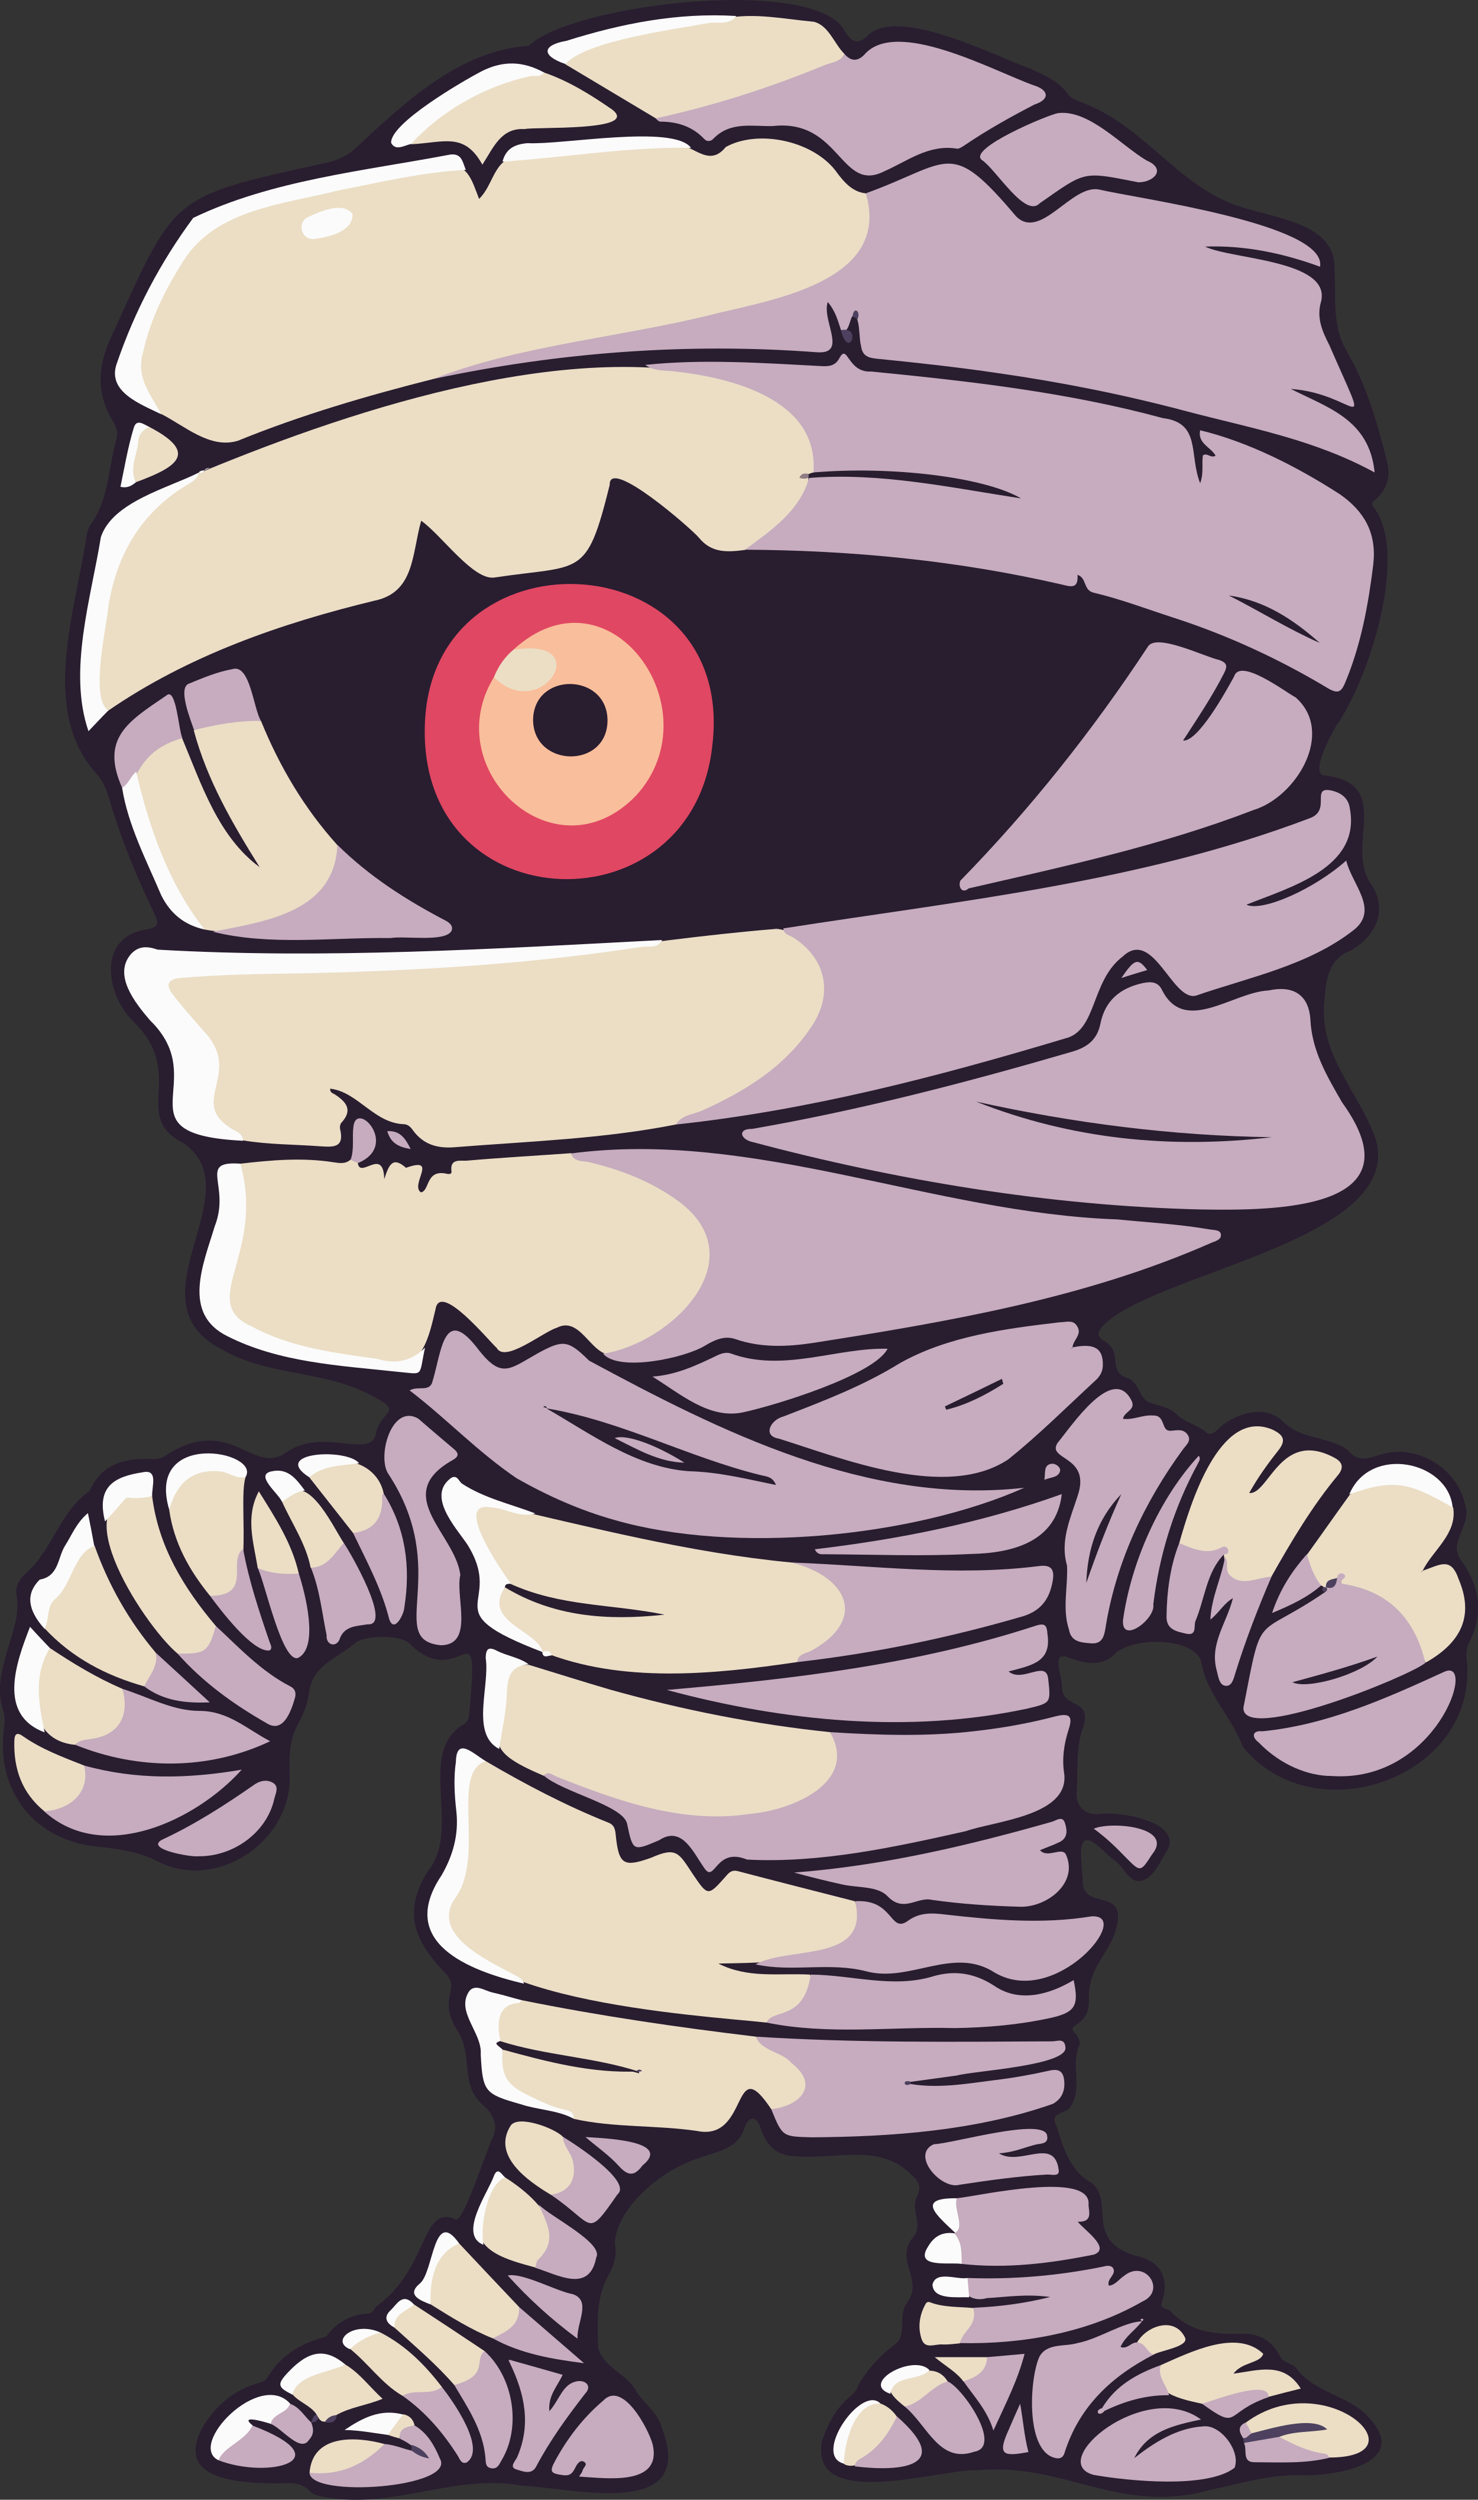 <?xml version="1.0" encoding="utf-8"?>
<!-- Generator: Adobe Illustrator 27.9.0, SVG Export Plug-In . SVG Version: 6.00 Build 0)  -->
<svg version="1.1" baseProfile="tiny" id="Layer_1" xmlns="http://www.w3.org/2000/svg" xmlns:xlink="http://www.w3.org/1999/xlink"
	 x="0px" y="0px" viewBox="0 0 536.2 906.3" overflow="visible" xml:space="preserve">
<rect x="0" y="0" width="536.2" height="906.3" fill="#333333" stroke="none"/>
<g>
	<path fill="#291D30" d="M497.2,877.2c14.4,16.3-13.9,20.8-25.6,20.2c-11.2-0.3-21.7,3.1-32.5,5.3c-32.8,9.3-52.9-10-84.2-7.1
		c-13.6-0.7-60.7,15.1-56.8-10.1c1.8-5.7,4.3-10.7,8.5-15c1.7-1.7,4.1-3,4.7-5.6c3.3-5.7,7.6-10.5,12.7-14.4
		c5.8-3.6,1.3-10.9,5.2-15.8c5.9-8.3-4.6-15.1,1.8-23.2c4.5-4.7-1-10.1,1.7-15.2c1.7-3.1,0.6-5.5-1.7-7.5
		c-11.5-12.2-28.1-5.6-42.8-7.1c-6.2-0.1-9.7-3.6-11.9-9c-1.6-6.3-5-5.9-6.6-0.1c-2.8,7-10.8,7.6-16.9,10.1
		c-12.4,3.9-29,17.4-29.8,30.6c1,4.4-0.3,8.1-2.4,11.9c-4.5,8.1-3.8,17-3.6,25.8c1.4,6.7,9.7,9.5,13.3,15c2.6,5.1,8.3,8.3,9.8,14.2
		c13,33.9-32.6,21.7-50.7,21c-24.1-4.5-46.8,8.6-70.9,4.2c-2.1-0.3-4.7-0.7-6-2.1c-3.3-3.6-7.2-3.1-11.3-2.9c-13-0.2-38-0.6-27.9-20
		c4.9-8.4,11.9-14.2,21.4-16.7c1.8-0.5,2.3-1.7,3.1-2.9c4.8-7.5,12.3-11.5,20.6-13.7c3.9-5.4,9.2-8,15.7-8.4
		c1.1-0.2,1.7-1.5,2.3-2.4c19.4-13.9,16-36.4,28.5-31.9c2.7,4,12.2-27.1,14.1-29.8c1.7-4.3-0.1-8-3.1-10.8
		c-9.7-7.6-3.7-18.8-10.3-28.1c-6.4-10.8,0.7-14.2-3.1-19.3c-11.6-11.9-16.8-22.1-7.6-37.5c13-15.5-3.8-42.6,12.7-53.4
		c1.8-0.7,2.5-2.2,2.6-3.9c4-42.3-2.8-7.1-21.6-25.7c-3-3.3-17-3.2-20.1,0.1c-6.2,5.2-15.1,7.9-16.3,17.2c-2.3,14.5-8,10.5-7.1,30.8
		c0.5,23.8-26.7,41.9-48,30.8c-7.1-3.6-14.4-4.5-21.9-5.3c-22.8-2.3-36.9-20.4-33.7-43.1c0.3-2.4,0.3-4.5-0.5-6.8
		c-2.3-7.2-0.3-14.2,1.6-21c1.9-6.7,4.7-13.1,3.4-20.4c-0.5-2.8,1-5.7,3.2-7.6c10-8.7,12.4-22.5,23.4-30.1
		c4.3-10.1,13.1-11.9,22.6-11.5c2.2,0.1,3.7-0.4,5.4-1.6c22.9-14.5,31,7.3,42.8-0.5c14-10.3,32.1,3.4,33.2-8.2c2-6.9,9.4-7-0.3-11.9
		c-17.3-10.2-38.4-7.5-55.7-17.5c-34.5-17.5,11.4-56.9-13.9-74.8c-19.5-9.6,1.1-25-18-43.8c-10.3-9.8-13.7-30.9,4.3-33.7
		c5.1-0.9,4.5-2.5,2.9-6c-6.6-13.7-12.4-27.8-16.6-42.5c-0.9-3-2.3-5.8-4.5-8.2c-20.4-22.9-7.4-58.8-3.4-85.9c0.3-1.4,0.6-3,1.5-4.2
		c6.7-9.3,6.4-20.7,9.4-31.2c0.7-2.4-0.3-4.6-1.5-6.6c-5.5-9.1-5.4-18.3-1.4-28.1C64,70.5,60.3,71.7,118.5,59c4.5-1,8-2.8,11.2-5.9
		c17.6-16.4,37.2-34.8,62.2-36.5c15.4-15.2,105.2-25.8,114.8-4.9c2.3,3.5,4.5,4.7,7.9,1.4C325.3,1.8,361.3,20.5,374,25
		c4.9,2.3,10,4.3,13.4,9.1c1.6,2.3,5.1,2.8,7.6,4.1c20.8,8.7,33.6,30.1,54.9,36.7c12.4,4.3,35.1,5.9,34.2,22.9
		c0.8,9.9-1.2,19.9,4.5,29.6c7.3,12.4,11.2,26.5,14.7,40.4c1.2,5-0.1,9.6-4.1,13.1c-1.1,0.9-2.1,1.6-0.8,3.1
		c12.9,17-2,62.8-13.6,79.1c-1.4,2.3-10.4,18.4-3.8,18.1c24.8,3.3,6.6,25.7,16.5,39.5c6,9.2,1.8,18.2-7,23.7
		c-8.6,3.2-9.4,10.4-10,18.2c-2.3,19.6,12.3,33,18.5,50.1c11.3,37-80.7,48.7-98.9,68c-1.7,2-2.7,3.6,0.5,5.5
		c7.2,4.1,0.7,11.2,8.7,13.5c4,1.7,4.1,7.3,7.5,8.7c3.3,1.4,7,1.4,10.1,4.4c2.9,2.9,7.5,3.7,10.8,6.6c1.9,1.7,4.1-1.3,5.8-2.7
		c7-5.2,16-6.8,21.7-1.6c6.6,7,16.7,5.5,23.7,10.6c3.7,4.6,7.3,3.1,11.9,1.7c13-4.2,28,4.9,30.7,18.1c2.7,7.4-6.4,13.5-1.5,20.1
		c6.8,9.3,8.4,19.4,3,29.9c-1.1,2.1-1.1,4.1-0.9,6.2c4.5,42.5-55.2,63.8-81.2,31.6c-3.9-10.5-12.6-18.5-14.9-29.8
		c-1.3-10.4-26.4-10.3-32.1-3.3c-4.9,4.2-10.7,2.8-16.1,0.8c-6.9-2.9-2.3,6.9-2.6,10.2c0,9.1,11.5,3.8,7.6,15.4
		c-2.7,7.7-1.6,15.5-2.2,23.2c-0.4,5.2,3.1,8.3,8.2,7.9c7.1-1.1,29.8,2.6,24.8,12.9c-2.7,4-4.6,9.6-8.9,11.1
		c-5.1,1.8-6.8-5.1-10.6-7.4c-3.1-1.8-11.1-12.7-11.9-3.5c-0.1,4.3,0.5,8.6,0.7,12.9c1.8,8.7,17.3,0.4,11.4,17.6
		c-3.6,8.9-9.5,12.7-9.3,23.6c0.5,10.2-8.7,8.6-5,12.2c1.2,1.3,2.1,3.3,1.5,4.6c-3.2,7.5,1.5,15.4-3.3,22.3c-1.4,2.6-8,1.5-4.8,7.1
		c2.3,7.6,4.8,16.1,12.6,20.3c8.5,6.8-2.8,20.6,15.8,26.4c9,1.7,12.7,7.9,9.7,16.9c-1.1,2.5,2.1,2.1,3.2,3.3
		c7.1,7.5,15.9,8.5,25.7,8.1c5.8-0.2,11.2,2.2,14.1,8.5c0.8,1.8,4.1,2.2,5.6,3.8C477,868,490,868.3,497.2,877.2z"/>
	<path fill="#EBDEC5" d="M157.2,137.4c-24.1,6.1-47.8,13-70.9,22.4c-10.1,3.1-19.3-5.4-27.8-9.7c-9.5-8.3-10-18.3-6.2-29.5
		C58.9,103,67.9,82.8,87.4,77c24-8,49-12.3,73.9-16.2c8.2-2.6,10,4.9,12.5,11.3c5.3-5,5.4-14.7,13.7-15.2c18.3-2.3,36.6-4,55-4.8
		c8.2-1.4,14,9.6,20.8,1.2c11.9-6.6,32.4-2.2,40.5,9.5c2.5,3.3,5.5,6.8,10.3,7.3c13.4,26-24.4,38.2-43.6,42.4
		C233,121.9,194.4,126.8,157.2,137.4z"/>
	<path fill="#EBDEC5" d="M270.2,199.4c-6.3,0.8-12,1.2-16.6-4.4c-2.3-2.9-32.8-29.6-32.4-19.2c-8.5,34.2-10.1,28.8-41.9,33.6
		c-7.7,1-19.1-15.4-26.5-20.6c-3.4,12-2.3,26-17,29c-33.9,8.2-67.6,19.9-96.6,39.9c-3.7,1.7-4.1-5.5-4.2-7.8
		c0.3-31.7,6.9-62.7,37.2-78.5l-0.1,0.2c0.7-0.4,1.7-0.2,2.2-1l-0.1,0.1c55.3-22.8,137.8-50.2,196.4-31.4c9.6,4,18.7,8.7,23.7,18.6
		c2,4.2,4.4,11.7-0.1,14.7c-0.3,0.3-1.6-0.4-0.9,1C292.1,186.2,280.8,194.2,270.2,199.4z"/>
	<path fill="#C6ACBE" d="M295.1,171.3c2.1-27-31.1-34.8-52.1-36.8c-3-0.2-6.2-0.2-8.9-2.2c20.8-2.2,42.3-0.7,63.3,0.4
		c3,0.2,5.6,0.2,7.2-3c3-5.3,2.8,5.5,11.5,5c35.6,3.5,71.2,7.5,105.8,16.9c13.9,1.7,9.4,13.2,13.5,23.6c1.4-3.8,0.5-7.1,1-10.1
		c1.6-1.1,2.8,1.2,4.6,0.1c-1.7-3.1-6.6-4.4-5.6-9.2c17.5,4.2,35.2,13.2,50.7,23.2c9,6.3,13.4,14.2,12.1,25.5
		c-1.8,14.6-4.4,28.9-10.1,42.6c-1.4,3.4-2.5,4.5-6.4,2.2c-17.7-10.6-36.3-19.2-56.1-25.6c-9.6-3.1-19-6.7-28.8-9
		c-3.9-0.9-2.4-5.3-5.9-6.5c0.4,5.3-2.5,4.3-5.8,3.5c-37.8-8.7-76.1-12.4-114.8-12.6c9.4-7,19.8-13.9,23.2-26
		c23.1-5.9,48.5,2.5,71.2,5.2C342.8,171.8,317.7,171.3,295.1,171.3z"/>
	<path fill="#EBDEC5" d="M245.2,407.7c-26.3,5.2-53.2,6.1-79.8,8.2c-6.5,0.6-11.7-0.8-15.6-6.1c-0.8-1.2-1.8-2.1-3.1-2.2
		c-11-0.3-16.8-11.7-26.9-12.9c-0.2,1.4,1,1.7,1.7,2.1c4.1,2.7,6.6,5.6,2.4,10.2c-0.5,0.5-0.7,1.6-0.5,2.4c1.6,6.8-2.5,6.5-7.2,6.2
		c-9.3-0.7-18.6-0.6-27.8-2.1c-24-12-1.8-21.6-14.5-37.6C70.2,370,51,356,66,353.3c46.1-2.7,92.3-1.8,138.3-7.6
		c25.7-3.1,51.1-6.8,77-8.9c0.4,0.2,0.7,0.2,1,0c15.2,2.4,23.4,22.3,14,35C284.4,390.3,265.1,400.2,245.2,407.7z"/>
	<path fill="#C6ACBE" d="M157.2,137.4c32-12.5,69.4-15.2,103.3-23.9c21.9-5.2,62.8-12.3,53.6-43.4c30.9-11.2,30.3-20.3,54.5,8.3
		c8.9,9,20.1-11.6,30.1-9.7c13.2,3.2,82.9,12.5,80.2,28c-13.7-5-27.4-7.8-41.7-7.3c9.1,4.6,45.6,4.8,42.1,19.8c-1.8,6,0.4,10.9,3,16
		c15.9,36.5,10.4,17.6-14,15.8c13,6.7,28.5,10.9,30.4,30.3c-22-12-44.7-16-68.3-22.2c-22.5-6-45.2-10.5-68.2-13.8
		c-14.8-2.2-29.7-3.8-44.6-5.3c-3.6-0.4-4.9-1.7-5.3-5c-0.7-1.9-0.2-11.9-3.1-10.3c-1.1,1.6-1.3,6.6-4.1,5c-1.1-3.4-2-6.9-4.8-10.2
		c-2.3,6.8,7.6,19.2-4.2,18.2C249.5,124.2,202.8,127.7,157.2,137.4z"/>
	<path fill="#C6ACBE" d="M245.2,407.7c2.1-3.5,6.2-3.6,9.4-5c15.8-7.1,30.2-15.9,40-30.8c7.8-11.8,5-24.6-7-32.1
		c-1.3-0.8-3.3-1-3.4-3.2c64-10,130-16.8,190.8-39.9c8.2-2.8,0.3-11.7,8-10.1c3.5,0.8,6.2,2.7,6.7,6.5c4.1,21.6-21.9,28.6-37.5,34.9
		c5.6,2.7,24.4-5.5,36.2-16c2,8.6,12.1,17.8,2.7,25.2c-16.5,12.9-37.9,17.1-57.3,23.8c-8.6,2-15.4-24.7-26.5-14.2
		c-11.7,8.9-9.2,26.9-20.9,29.7C340.1,390.4,293.2,402.6,245.2,407.7z"/>
	<path fill="#EBDEC5" d="M87.2,421.9c11.3-1.3,22.5-2.3,33.9-0.5c2,0.3,4.3,0.7,6.1-1c1.3-0.4,2.1,0.2,2.6,1.2
		c0.8,6.1,9.3-6,9.6,5.9c1.8-5.6,3.2-8.2,7.9-4.1c12-4.3,1.3,6.1,5.4,8.9c3.3-0.5,1.6-8.6,9.6-6.7c0.6,0.1,1.6,0.1,1.5-0.8
		c-0.7-5,3.3-3.8,5.6-4c12.6-1.1,25.2-1.8,37.7-2.7c14.8,4,30.3,8,42.2,18.3c23.9,20.7-2.5,48.7-25.6,54.5
		c-8.9,2.8-12.4-14.3-21.7-9.5c-5,1.5-18.8,12.9-21.8,7.3c-3-2.7-20.6-24.2-22.2-14c-2.2,9.1-4.6,22.5-16.9,20
		c-16.9-2.3-34.1-4.8-49.7-12.1c-17.1-7.1-5.1-24-4.2-37.2c0.8-5.5,0.8-10.9-0.4-16.4C86.4,426.7,85.3,424.2,87.2,421.9z"/>
	<path fill="#C6ACBE" d="M435.7,438.5c-55-1.3-110.4-10.5-163.3-24.6c-4-1.2-4.6-4.7,0.4-4.6c39.2-6.8,77.7-16.8,115.8-27.9
		c5.7-1.6,9.4-4.3,10.6-10.2c1.7-8.5,7.2-13,15.5-14.8c3-0.6,5.4-0.4,6.8,2.4c8.2,16.6,25.7,0.9,38.7,0.3c9.1-2,14.7,1.7,15.2,10.7
		c0.6,11.4,6.1,20.5,11.5,29.9C515.4,439.1,461.8,438.9,435.7,438.5z"/>
	<path fill="#C6ACBE" d="M218.8,490.8c24.8-3.8,55.4-34.2,27.6-55.1c-9.8-7.2-20.8-11.5-32.5-14.3c-2.3-0.6-5.6,0.1-6.8-3.2
		c66.6-8.8,131.5,21.6,198.2,23.9c11.1,1.1,22.2,1.7,33.3,3.6c1.6,0.3,4,0.1,4.3,1.7c0.4,2.2-2.2,2.6-3.7,3.3
		c-45.7,20.1-95.3,28.5-144.3,36.2c-9.4,1.4-18.9,1.8-28.1-1.4c-4-1.4-7.7,0.4-10.9,2.3C248.5,492.4,224.5,497.5,218.8,490.8z"/>
	<path fill="#EBDEC5" d="M278.1,733.3c-23.8-2.6-122.6-8-115.2-43.1c12.1-14.5-1.5-51.7,13.3-51.7c14.3,8.4,29,16.1,44.5,22.3
		c2.3,0.9,2.5,2.6,2.7,4.7c1.1,10.6,2.9,11.6,12.9,8c9.3-4.1,10-1.6,15.2,6.2c5.3,7.8,5.4,7.8,11.7,0.7c1.2-1.4,2.2-2.6,4.5-2
		c14.1,3.7,28.3,7.3,42.4,10.9c11.4,23.4-36,22.2-49.5,22.6c10.9,5.5,21.8,3.4,33.3,4C296.5,725.1,286.3,731.5,278.1,733.3z"/>
	<path fill="#C6ACBE" d="M371.6,539.4c-40.5,18-105.3,24.2-148.6,11.7c-12.5-3.5-24.2-8.7-35.5-15.1c-14.2-9.6-25.2-21.4-38.9-31.9
		c3-1.7,6.7,0.5,8.1-2.6c3.5-10.8,4-29.4,17.1-11.9c8.2,10.3,11.1,6.8,21.2,1.1c9.3-5.1,11.1-4.9,18.7,2.6
		C261.4,519,314.7,545.8,371.6,539.4z"/>
	<path fill="#C6ACBE" d="M429.2,268.5c5.5,0.5,15.8-18.3,18.5-23.2c2.1-7,18.5,5.5,22.4,7.6c14.3,12.7,0.2,36.1-15.4,40.8
		c-33.5,12.9-68.5,20.4-103.3,28.4c-2.3,2.1-3.9-0.5-3-2.8c25.4-26,47.9-54.3,68-84.8c3-5.2,20.7,3.7,26,4.8
		c2.9,1.1,2.9,2.3,1.7,4.7C439.8,252.5,434.5,260.3,429.2,268.5z"/>
	<path fill="#E04762" d="M154.1,264.3c0.7-73.3,112.7-68.5,104.4,5.3C251.9,337.2,153.1,334.7,154.1,264.3z"/>
	<path fill="#EBDEC5" d="M289.2,602.6c-30.4,4.5-63.8,7.8-92.5-3.8l0.2,0.1c-5.6-6.1-24.9-14.8-13.1-23.8c16,8.4,33.8,10.9,51.7,10
		c-17-1.3-34.8-2.8-50.4-10c-6.5-6.3-9.9-14.4-13-22.6c-1.9-5,0.2-7.6,5.7-7.2c36.2,8.3,72.2,17.7,109.4,21.2
		C314.8,570.5,312.8,593.2,289.2,602.6z"/>
	<path fill="#C6ACBE" d="M301.1,628c17.6,1.1,35.2,1.7,52.8-0.4c9.8-1.1,19.4-2.8,28.9-5.3c5.2-1.3,6.5-0.2,4.9,4.7
		c-1.7,5.3-2.5,10.6-1.6,16.2c1.7,15.2-25.2,17-35.7,20.7c-25.9,5.8-52.8,11.7-79.4,10.3c-11.4-4.7-11.6,8.7-15.4,3.2
		c-4.1-5.7-8.1-15.7-16.5-10.2c-9.4,4-9.5,4.1-11.6-6c-1.5-6.7-23.4-11.4-30.3-17.5c1.4-3.6,3.9-1.4,5.6-0.8
		c8.6,3.1,17.1,6.5,25.9,9C249.1,659.2,310.4,662.8,301.1,628z"/>
	<path fill="#EBDEC5" d="M301.1,628c10.6,18.3-13.9,28.3-28.7,29.6c-24.5,3.8-47.9-4.5-70.3-13.4c-1.5-0.5-3.1-2.4-4.9-0.4
		c-22.2-9.5-16.9-11.8-14.3-32.6c0.5-6.3,2.4-7.7,9-7.6c9.8,3,19.6,6.1,29.5,9C247.5,619.9,274,625.2,301.1,628z"/>
	<path fill="#C6ACBE" d="M389.1,488.5c7.9-1.6,11.1,0.3,11,6.4c0,2.4-1.1,4.2-2.8,5.7c-10.4,9.6-20.4,19.6-31.5,28.5
		c-22.4,14.9-59.6-0.1-83.2-7.5c-6.2-1-2.9-6.9,1.5-8c14.5-5.6,29-11.1,42.4-19.4c17.5-9.8,38.3-12.5,58-14.8c2.2,0,4.9-1.1,6.3,1.5
		C392.7,483.8,389.3,485.8,389.1,488.5L389.1,488.5z"/>
	<path fill="#EBDEC5" d="M94.7,261.4c6.7,16.5,15.7,31.7,27.7,45c2.5,8.7-2.2,15-8.1,19.9c-10.9,9-26.4,13.4-40.1,10.7
		c-6.9-4.3-9.7-11.6-12.9-18.5c-5.8-12.4-11.1-24.9-12.6-38.7c2.7-6.5,11.9-12.8,17.4-12.1c6.9,16.5,13.1,35.7,28.1,46.7
		c-9.8-15.7-19.1-31.6-23.9-49.6C78,260.2,86.1,258.9,94.7,261.4z"/>
	<path fill="#EBDEC5" d="M279.8,764.7c-14.4-21.6-7.8,11.8-26.9,7.9c-14.9-2.2-30-1.1-44.8-4.4c-1-1.7-2.6-2.3-4.4-2.7
		c-10.2-1.9-27.7-10.3-21.2-22.5c1.6-0.8,3.3-0.3,4.8,0.2c14.3,5.5,30.6,4.5,44.6,8.5c0-1.2-1.1-0.6-1.6-0.9
		c-13.4-1.7-26.6-4.3-39.7-7.2c-3.5-0.8-7.3-1-9.9-4.1c-2.1-7.1-1-13.9,8.7-14.3c28.1,5.7,56.4,9.8,84.8,13.2
		c4.9,3.4,10.7,5.4,15,9.7C298.6,756.4,290,766.6,279.8,764.7z"/>
	<path fill="#C6ACBE" d="M306.3,19.5c2.3,2.7,4.7,2.9,7.2,0.4c11.6-13.7,47.2,6,61.7,11.1c5.2,1.6,5.9,5,0.1,6.9
		c-8.7,4.5-17.3,9.3-25.4,14.8c-0.8,0.5-1.9,1.3-2.7,1.2c-10.3-1.7-18.1,4.6-26.6,8.3c-15.7,7.8-15.8-19.2-40.2-16.5
		c-7.5,0.2-15.4-1.8-21.6,4.6c-0.8,0.9-2.2,1.2-3.2,0.2c-4.4-4.7-9.9-6.4-16.1-6.4c-0.5,0-1.1-0.7-1.6-1.1c0.6-1.9,2.3-2.2,3.9-2.5
		C264.3,36.4,285.1,27.3,306.3,19.5z"/>
	<path fill="#C6ACBE" d="M279.8,764.7c10.6-1.2,17.7-8.7,7.3-16.8c-3.5-4.1-10.9-4.2-12.9-9.5c35.8,2.3,71.7,1.9,107.6,1.7
		c1.7,0,4.4-1.3,4.7,2c1.5,6.8-33.4,8.7-39.4,10.4c-5.6,0.8-11.2,1.5-16.8,2.3c-0.5,0.1-0.6,0.3-0.4,0.7c10.3,1.8,20.6,0,30.7-1.3
		c6.8-0.8,13.5-2,20.2-3.5c3.6-0.8,5,0.5,5.3,3.8c0.3,3.6-0.9,6.5-4.2,8.3c-27.8,9.7-58.1,11.9-87.4,12.1
		C283.9,774.6,283.9,774.8,279.8,764.7z"/>
	<path fill="#C6ACBE" d="M241.9,612.7c45.3-3.9,90.5-9.1,133.9-23.3c3.4-1.1,4,0,4.2,3c1.6,10.3-5.9,11.4-14.1,13.6
		c5.1,4.3,13.8-4.6,14.4,2.9c0.9,8.5,1,8.5-7.3,10.5C329.8,628.7,284.3,624.1,241.9,612.7z"/>
	<path fill="#EBDEC5" d="M306.3,19.5c-1.4,3-4.6,3.1-7.1,4.1c-19.9,8.2-40.5,14.8-61.3,19.3C227,36.4,216,29.8,205.1,23.3
		c0.1-9.1,48.6-15.8,57.7-16.6c10.7-2.2,21.7,0.2,32.5,1.2C300.7,9.3,302.6,15.8,306.3,19.5z"/>
	<path fill="#FBFBFB" d="M240.2,340.8c-1.6,3.3-5,2.1-7.5,2.5c-40.8,6.3-82.1,8.7-123.3,9.6c-14.7,0.2-29.5,0.4-44.3,1.7
		c-3.9,0.4-5.1,2.3-2.7,5.6c3.5,4.6,7.4,8.9,11.2,13.3c15.1,15.5-5.3,25.6,9.9,35.4c1.8,1.3,4.5,1.7,4.7,4.7
		c-46.1-2.3-10.8-21.4-33.8-43.7c-5.2-6.1-13.6-16.4-6.8-24.1c2.8-2.9,5.8-2.8,9.6-1.5C117.9,347.8,179.4,344,240.2,340.8z"/>
	<path fill="#C6ACBE" d="M407.4,514.4c3.8,0.5,7.1-1.5,10.9-1.2c3.9-0.2,3.3,4.1,5,5.2c1.5,1.1,5-1.1,7.2,1.3c2.1,2.4,0,4-1.2,5.6
		c-14.2,19.3-24.6,41.5-28.3,65.3c-0.5,2.9-1.3,5.5-5.2,5.2c-3.7-0.3-7.2-0.5-8-5c-2.5-7.6-0.3-15.6-0.7-23.2
		c-2.6-8.9,1.2-17,3.8-25.1c5.2-14.9-11.4-13-7.2-19.4c5-6,20.2-29,26.9-15.1C412,511.3,407.9,511.7,407.4,514.4z"/>
	<path fill="#EBDEC5" d="M516.1,569.5c6.4-2.2,10.3-5.2,13.1,3.1c5.4,12.7,1.5,22.6-12,30.2c-7.3-13.7-10.4-22.8-27-26.9
		c-1.8-0.5-4.9,0.3-3.8-3.5c-1.7,0.7-3.3,1.9-4.7,3.1c-0.5-0.1-0.6,0.5-0.3,0.6c0.1,0.4,0,0.7-0.3,1c-0.3-1-0.7-1.9-1.7-2.2
		c-4.4-2.6-5.6-6.6-5.2-11.3c5.2-7.2,10.3-14.5,15.5-21.7c11.4-7.7,27.9-5.6,37.5,4.7C528.7,556.1,519.9,561.9,516.1,569.5
		L516.1,569.5z"/>
	<path fill="#C6ACBE" d="M485.1,572.1c0.1-1.7,1.6-2,2.4-1.4c1.8,1.3-1.9,2-0.6,3.5c15.4,2.3,26.1,11.2,30.2,28.7
		c-6.3,5.1-66.6,29.4-66,16.2c7.1-36.4,3.7-24.1,29.8-42c0,0,0.1,0,0.1,0C479.9,574.4,484.4,574.3,485.1,572.1z"/>
	<path fill="#C6ACBE" d="M289.2,602.6c0.3-3,3.2-3.1,5.1-4.1c20.5-11.3,13.3-26.8-7.1-32c29.8,1.1,59.8,5.1,89.6,1.3
		c4.4-0.6,5.9,1,5.1,5.4c-1.1,6.3-4,10.7-10.8,12.8C344.3,593.8,316.8,599.5,289.2,602.6z"/>
	<path fill="#C6ACBE" d="M274.1,712.2c12-6.7,41.7-0.4,36.1-22.9c14.2-0.9,12.5,11.9,19.2,7.1c4.1-3,8.5-2.9,13.3-2.3
		c17.7,2,35.4,3.6,53.2,0.7c15.6-1.1-12.8,33.4-35,20.4c-15.1-9.8-30.7,3.8-46.7-0.5C301,711.3,287.3,715.1,274.1,712.2z"/>
	<path fill="#EBDEC5" d="M427.8,559.5c3.9-13.7,14.5-49.3,33.8-41.2c4.4,2.1,5,4.1,1.9,7.9c-3.8,4.8-7.3,9.7-10.3,15.1
		c7.1,0.7,11.3-23.1,30.7-12.9c2.9,1.5,3.9,3.4,1.6,6.3c-9.5,11.4-17,24.1-24.3,37c-1,0.6-1.9,1.3-3,1.7
		c-10.1,3.8-13.2-0.2-14.2-9.8C442.8,560.5,435,567.3,427.8,559.5z"/>
	<path fill="#C6ACBE" d="M278.1,733.3c2.2-5.2,13.6-0.4,16-17.4c14.9,0.1,29.9,5.1,44.5,0.6c7.9-2.3,15.2-1.1,22.3,3.6
		c9.1,6.1,19.9,3,28.6-2.2c2,9.3,0.6,11.7-8.3,13.7c-11.4,2.5-23,3.5-34.7,3.7C323.8,734.7,300.5,737.9,278.1,733.3z"/>
	<path fill="#C6ACBE" d="M377.3,670.8c2.8,3.2,8.2-1.6,9.5,1.8c4.4,10.3-7.2,19.1-17,18.7c-10.6-0.3-21.3-1-31.8-2.5
		c-5.2-1.2-10.2,4.8-16-1.3c-3.6-3.8-11-3-16.6-4.3c-5.8-1.3-11.6-2.7-17.3-4.3c31.9-2.4,62.9-9.7,93.5-18.4
		c1.5-0.4,3.8-2.3,4.7,0.3c0.8,2.4,1.3,5.4-1.8,7C382.3,668.9,379.9,669.7,377.3,670.8z"/>
	<path fill="#C6ACBE" d="M483,643.9c-8,0-18.2-3.7-26.4-12.2c-2.6-1.9-2.3-4.4,1.3-4c23.5-2.3,44.9-11.9,66.1-21.6
		C536,600.7,521.1,646.6,483,643.9z"/>
	<path fill="#C6ACBE" d="M347.1,797c7.9-0.8,49.3-10.3,47.8,2.5c0.2,2.6,1.5,6.2-3.9,6c2.2,2.9,12.2,9.6,5.9,11.9
		c-15.8,3.2-31.8,5.2-48,3.4c-1.6-3.5-2.1-7.3-2.7-11.1l0.3-0.2C347.3,805.3,344.3,801,347.1,797z"/>
	<path fill="#C6ACBE" d="M351,825.9c16.5,0.6,32.9-0.8,49.1-4.1c1.2-0.3,2.8-0.7,3.7,0.5c1.4,2.4-2.5,3.9-1.5,6.4
		c2.4-0.3,3.6-2.3,5.4-3.5c7.8-6.4,15.6,5.3,6.8,9.2c-19.8,11.4-43.6,15.6-66.3,15.1c-0.8-0.9-0.8-2-0.1-2.7
		c2.7-2.9,3.4-6.7,5.1-10.1c8.9-0.4,17.7-1.4,27.8-3.9c-8.7-1.2-15.8,0-23,0.4C352.8,834.8,347.3,831.3,351,825.9z"/>
	<path fill="#C6ACBE" d="M413,66.1c-20.4-4-18.9-4.2-35.8,7.6c-5.3,5.6-15.9-12.4-21-15.7c-5.3-4.1,24-16.4,27.7-17
		c11.2-1.3,22.8,11.7,32.1,17.2C423.3,61.3,418.6,66.1,413,66.1z"/>
	<path fill="#C6ACBE" d="M77.2,337.8c18.7-3.7,44.2-6.9,45.2-31.5c11.6,11.5,25.1,20.1,39.5,27.6c1.3,0.8,2.6,1.8,1.9,3.6
		c-2.3,4.2-17,1.7-22.1,2.6C120.4,339.8,98.1,343,77.2,337.8z"/>
	<path fill="#C6ACBE" d="M160,596.5c-20.4-1.9,4.1-26.8-19.1-62.1c-4.2-6.2,1.1-25.6,10.8-20.1c4.3,3.7,8.6,7.4,12.9,11
		c2.3,1.9,1.6,3-0.8,4.3c-21.8,12.6,1.4,26.6,3.2,41.4C165.1,578.9,172.2,596.3,160,596.5z"/>
	<path fill="#FBFBFB" d="M169,61.6c-15.8,0.8-31.1,4.5-46.5,7.5c-19.7,5-44.3,6.7-56.1,25.7C60,104.9,54.7,115.4,52,127.3
		c-2.9,9.7,2.5,15.3,6.5,22.9c-7.3-3.6-19.9-8.1-16.1-18.5c6.5-19,15.8-36.6,27.7-52.7c28.5-13.7,61.8-17,92.9-22.9
		C167.6,55.3,167.8,58.8,169,61.6z"/>
	<path fill="#EBDEC5" d="M64.4,599.5c-12.5-10.4-45.5-61.2-9.2-57c2.3,18.3,11.5,33.3,23.1,47C81,597.2,70.8,603.9,64.4,599.5z"/>
	<path fill="#C6ACBE" d="M435.7,877.2c-9.7,2.1-19.3,4.1-24.2,14c7.3-5.7,15.4-10.9,25-11.5c6.3-0.8,13.7,9,11.4,15
		c-9.9,7.7-38.6,4.8-51.1,2.6C379.1,892.6,415.4,862.3,435.7,877.2z"/>
	<path fill="#C6ACBE" d="M236.7,499.1c8.5-0.6,15.8-4,23.1-7.5c1.6-0.8,3.5-1.5,5.3-0.9c19,7,38.5-2.2,56.9-1.7
		c-4.8,9.5-40.6,20.5-52.2,23C257.4,514.8,246.8,505.3,236.7,499.1z"/>
	<path fill="#EBDEC5" d="M197.4,26.3c9,3.1,17,8.1,24.8,13.5c9.9,7.9-28.1,6.1-31.9,7c-8.6-0.5-11.3,6.8-15.3,12.9
		c-6.6-11.9-13.9-8-25.8-7.4c-0.9-1.7,0.2-3,1.3-3.9C164.2,37.9,179.3,26.6,197.4,26.3z"/>
	<path fill="#EBDEC5" d="M52.3,611.4c-13.8-3.9-26.1-10.3-36-20.9c-0.6-5,0.7-9.4,4.2-13.2c4.7-3.6,7-18.7,13.8-16.9
		c5.1,14.3,12.4,27.2,22.2,38.8C58.2,604.9,57.3,607.4,52.3,611.4z"/>
	<path fill="#FBFBFB" d="M87.2,421.9c9.2,33-16,50.2,4.3,59.1c14,7.6,30,9.5,45.5,11.7c6.6,2,12.3,0.8,17.2-4.1
		c-2.4,11-0.1,9.6-10.5,8.7c-20.5-2.2-42.3-3.3-61.1-12.8c-16.8-8.2-8.8-26.3-4.7-39.9C83.8,429.7,71.5,420.8,87.2,421.9z"/>
	<path fill="#C6ACBE" d="M44.4,612.3c9.3,2.9,18.2,8,28,8c10.3,0,16.9,6.4,25.6,11c-22.4,10.6-47.9,10.5-70.7,1.3
		c0.2-4.1,7.1-3,9.9-4.8C47.3,623.1,41.5,617.8,44.4,612.3z"/>
	<path fill="#C6ACBE" d="M414.3,841.6c-2.5,3.3-6.1,5.5-7.8,9.3c2.5,1,3.9-1.8,6-1.6c3.9-1.1,4.9,1.7,6,4.4
		c-15.2,7.8-27,18.8-32.3,35.6c-0.4,1.3-1.1,2-2.5,2c-11.9-1.2-10.3-28.9-6.6-36.9c2.8-5,9.1-3.5,13.8-4.9
		C398.7,848,407.4,841.9,414.3,841.6z"/>
	<path fill="#C6ACBE" d="M30.5,640.1c19,5.3,38,4.8,57.2,1.5c-16.1,18-50,34.7-71.7,15.1c7.3-4.8,13.1-3.3,13.5-14.5
		C29.6,641.3,29.7,640.5,30.5,640.1z"/>
	<path fill="#EBDEC5" d="M76.2,578.6c-7.5-9.2-13.1-19.2-14.8-31.1c0-14.3,16.8-19.2,27.7-12C85.9,545.6,94.3,584.5,76.2,578.6z"/>
	<path fill="#FBFBFB" d="M72.2,171.3c-0.5,2-2,3.1-3.5,4c-17,9.9-26.1,25-29.3,44c-0.7,7.9-6.9,33.9-0.1,38.3
		c-2.3,2.3-4.5,4.7-7.2,7.5c-7.5-21.8,0.9-48.1,4.5-70.4C40.9,181.9,60.9,177,72.2,171.3z"/>
	<path fill="#C6ACBE" d="M385.2,541.7c-2,17.4-18,21.4-32.9,21.7c-17.6,0.9-35.3,0.2-53,0.1c-1.3,0-2.7,0.3-3.7-1.8
		C326,558.1,355.9,552.2,385.2,541.7z"/>
	<path fill="#EBDEC5" d="M44.4,612.3c2.4,8.5-0.1,16.4-10.9,18.1c-2.2,0.4-4.6,0.3-6.3,2.2c-16.9-1.6-16.6-20.4-11.9-32.7
		c0.4-1.2,1.1-2.4,2.8-2.4C26.5,603.1,35.1,608.3,44.4,612.3z"/>
	<path fill="#C6ACBE" d="M210.1,897.9c0.7-1.2,1.1-1.5,1.2-2c0.1-1.2,2.3-2.4,0.5-3.4c-1.4-0.8-2.5,1-3,2c-1,2-1.8,3.2-4.4,2.9
		c-4.7-0.6-5.2-1.2-2.9-5.4c4.5-8.2,10.1-15.5,17.3-21.6c7-7.5,16.4,10,18,15.9C240.2,901.4,220.1,898.5,210.1,897.9z"/>
	<path fill="#C6ACBE" d="M362.4,780.7c7.7,4.9,20.2-6.4,21.7,6.2c0.3,2.4-2.8,1.4-4.3,1.5c-10.6,0.6-21.1,2.1-31.7,3.7
		c-6.7,1.9-17.9-10.9-9.3-14.7c6.4-0.1,40.4-10.1,41.1-3c0.5,3-2.3,2.7-4,3.1C371.7,778.5,367.8,780.4,362.4,780.7z"/>
	<path fill="#EBDEC5" d="M436.1,871.5c-7.1-1.6-20-3.8-15-14c10.5-4.6,27.6-13.3,37.2-4.1c-1.1,3.5-7.7,2.9-10.8,7.2
		c9.3-1.3,18.3-4.4,24.4,5.4c-4.1,1-7.9,2-11.7,3C452.2,865.4,444.4,872.5,436.1,871.5z"/>
	<path fill="#EBDEC5" d="M166.6,813.4c7.2,7.7,14.5,15.4,21.7,23c1.7,6-2.2,10.7-9.5,11.4c-8-3.2-15.3-7.8-22.5-12.3
		C153.4,829,158,811.7,166.6,813.4z"/>
	<path fill="#C6ACBE" d="M64.4,599.5c10.2,0.2,11.2-0.6,13.9-10c8.5,7.9,16.5,16.5,27,21.9c1.8,0.9,2.2,2.4,1.7,4.2
		c-1.3,4.5-4.1,13-10.2,9.2C84.7,617.9,73.6,609.9,64.4,599.5z"/>
	<path fill="#FBFBFB" d="M176.2,638.5c-13.1,4.4,0.2,34.9-11.3,50c-8.4,12.8,11.2,21.9,20.8,27c1.7,1,3.7,1.5,4.4,3.7
		c-20-4.7-46.3-14.9-29.9-39.3c4.1-7.1,6.2-14.5,5.4-22.8c-0.7-6.1-1.1-12.3-0.2-18.4C165.6,629.4,171.9,636,176.2,638.5z"/>
	<path fill="#FBFBFB" d="M183.2,575.5c-8.5,12.4,11.9,15.7,13.7,23.5c-40.8-15.6-13.2-16.5-27.4-39.1c-4.3-6.3-14.8-17.6-5.8-24.1
		c2.2-1.2,2.7,1.2,3.9,2.1c8.1,5.3,17.7,7.4,26.6,10.8c-5.7,1.8-10.8-2-16.3-2.2c-13.7-2.4,4.3,23.4,7.4,27.6
		C185.2,575.5,183.8,575,183.2,575.5z"/>
	<path fill="#C6ACBE" d="M71.9,673c-2.4,0.4-19.9-2.6-12.9-6.1c11.8-5.5,22.7-12.5,33.3-19.9c2.1-1.4,4.4-1.9,6.6-0.7
		c2.5,1.4,1.1,3.9,0.6,5.9C96.9,664.2,84.8,673.2,71.9,673z"/>
	<path fill="#EBDEC5" d="M183.2,789.4c11.6,7.3,25.5,20.9,11,32.7c-8.9-2.5-24-5.8-19.8-18.2C175.2,801,179.1,786.5,183.2,789.4z"/>
	<path fill="#C6ACBE" d="M185.7,855.8c6.1,1.7,12.1,3.4,18.4,5.2c-1.8,4.1-5.3,7.4-4.8,13.2c3.8-4.2,4.8-10.2,10.4-10.9
		c3.1-0.3,5,2,2.6,4.5c-6.5,8.4-12.8,17-17.8,26.5c-1.7,3.2-5.1,1.6-7.2,1c-2.7-0.8-0.3-3.1,0.3-4.4c5.2-11.9,2.7-23.1-2.6-34.1
		C185,856.3,185.3,856,185.7,855.8z"/>
	<path fill="#EBDEC5" d="M452,878.3c28.7-21.2,65.2,12.7,30.2,12.7c-4.1-0.6-17.6-3.2-18.2-7.7c3.9-3.3,8.6-2.8,13.3-3.3
		c-6-0.8-11.6,0.8-17.3,2.1C456.7,883.8,451.2,883.3,452,878.3z"/>
	<path fill="#C6ACBE" d="M139.5,886.1c4.3,0.3,8,2.4,12.2,2.8c-1.9-2.1-4-3.5-6.6-4.7c-0.6-4.8,0.3-5.6,5.4-4.8
		c4.6,2.8,7.1,7.2,9.1,12c6,10.6-47.1,14.4-47.3,5.1c0.8-0.7,1.7-1.2,2.7-1.2C124.7,896.3,131.4,889.9,139.5,886.1z"/>
	<path fill="#C6ACBE" d="M124.7,559.4c2.4,3.4,17.8,30.2,8.7,29.5c-4,0.7-8.7,0.5-10.3,5.7c-1.5,2.9-4.9,1.6-4.6-1.7
		c-1.7-8.2-2.5-16.7-5.7-24.5c3.8-2.5,7.9-4.7,10.3-8.9C123.3,559,124.1,558.9,124.7,559.4z"/>
	<path fill="#C6ACBE" d="M175.8,852.4c10.6,9.6,13.4,27.7,6.1,39.7c-0.8,1.4-1.4,3.1-3.6,2.8c-2.4-0.4-2-2.3-2.2-3.9
		c-0.9-10-6.4-18.1-11.3-26.3c0.8-1.6,2.4-2.1,3.8-3C174.1,859.5,171.5,851.6,175.8,852.4z"/>
	<path fill="#EBDEC5" d="M199.8,795.7c-8.4-5-21.5-14.2-14.5-25.1c2.8-3.9,16,1,18.9,4.1C211.2,780.6,211.9,797.9,199.8,795.7z"/>
	<path fill="#FBFBFB" d="M189.3,725.2c-0.4,0.3-0.7,0.9-1.1,1c-9.4,0.5-7.7,10.6-5.9,16.9c-0.6,9.4,1.3,12.8,9.8,16.8
		c4,1.9,8,4,12.4,4.9c1.7,0.4,3.8,0.7,3.5,3.3c-5.8-3.1-12.8-3.1-19.1-5.2c-13.1-3.7-13.8-4.5-14.5-18.1c0.6-7.9-9.3-15.5-4.1-23
		c2.3-2.6,5.6,0,8.4,0.6C182.3,723.2,185.8,724.3,189.3,725.2z"/>
	<path fill="#C6ACBE" d="M139.2,541.5c8,12.7,9.8,26.6,7.5,41.2c-0.1,2.5-3.7,9.7-5.5,4.3c-2.8-11.1-8.2-21-13.1-31.2
		c-0.6-2.1,1.1-2.2,2.3-2.4C139.8,551.8,134.4,542.3,139.2,541.5z"/>
	<path fill="#C6ACBE" d="M444.4,564.5c1.7,1.9-0.4,5,2,6.8c4.2,4,9.9,0.6,14.9,0.3c-4.9,11.4-9.4,23-13.1,34.9
		c-0.6,1.9-1.2,5-3.6,4.7c-2.2-0.2-2.6-3.2-3.1-5.2c-2.9-9.9,3.5-17.4,5.8-26.6c-3.4,2-5,5.3-8.2,7.8
		C439.5,578.9,443.2,572,444.4,564.5z"/>
	<path fill="#C6ACBE" d="M343.8,863.4c5.5,2.3,20.2,23.8,9.6,25.5c-12.7,4.4-17-9.7-25.2-16.4c3.5-3.5,8.2-5.5,11.9-8.8
		C341.2,862.6,342.5,863,343.8,863.4z"/>
	<path fill="#EBDEC5" d="M175.8,852.4c-4.1,3.4,1.9,8.8-11,12.3c-6.6-7.6-14.3-14.1-21.7-20.8c-0.9-4.7,1-7.1,7.1-8.4
		C158.8,841.1,167.3,846.7,175.8,852.4z"/>
	<path fill="#EBDEC5" d="M30.5,640.1c2.4,9.6-5,16-14.4,16.6C7.9,650,4.9,641.3,5.2,631.1c0.1-2.9,1.3-3,3.3-1.5
		C15.3,634.3,22.9,637.1,30.5,640.1z"/>
	<path fill="#C6ACBE" d="M94.7,261.4c-8.3-0.2-16.3,1.3-24.3,3.3c-1.1-3.4-6.2-15.6-1.7-16.9c5.1-2.1,10.1-4.2,15.6-5.2
		C90.8,240.6,91.9,256.9,94.7,261.4z"/>
	<path fill="#C6ACBE" d="M434.9,527.8c0.8,1.1,0.1,1.9-0.3,2.8c-8.7,16-14,33-16.2,51.1c0.9,5.2-11.5,14.6-11,5.8
		C410.3,566.5,420.6,543.2,434.9,527.8z"/>
	<path fill="#EBDEC5" d="M139.2,541.5c-0.2,0.2-0.6,0.5-0.6,0.7c0.5,7.6-2.4,12.6-10.5,13.6c-5.3-6.7-10.6-13.5-15.9-20.2
		C119.9,525.4,136.8,529.2,139.2,541.5z"/>
	<path fill="#C6ACBE" d="M427.8,559.5c5.1,2,10.1,4.5,15.6,1.4c2.1-1.1,3.4,2.9,0.7,2.6c-6.4,6.4-7,16.2-10.4,24.2
		c-0.7,1.7,0.7,5.5-3.4,4.6c-3.4-0.8-7.1-1.4-7.1-6.1C423.3,577.2,424.5,567.8,427.8,559.5z"/>
	<path fill="#C6ACBE" d="M66.2,267.6c-17.6,4.9-15.5,17.3-21.9,18c-8-18,2.3-24.1,16-33.4C64,248.7,64.8,265.3,66.2,267.6z"/>
	<path fill="#FBFBFB" d="M197.4,26.3c-1.3,1.9-3.3,1-5,1.3c-16.5,3.6-32.2,12.5-43.3,24.6c-2.4,0.5-5.6,2.7-7.2-0.4
		c-0.4-7.1,26-22.4,32.7-25.9C182.6,21.8,189.9,22.2,197.4,26.3z"/>
	<path fill="#EBDEC5" d="M138.1,845.7c9.1,4.7,16.1,11.7,22.2,19.7c-0.7,4.6-10.8,3.6-14.3,3.2c-7.3-4.2-12.4-11.7-19-17
		C129.1,846.7,133.4,845.9,138.1,845.7z"/>
	<path fill="#EBDEC5" d="M125.3,857.3c5.2,3.1,8.7,8,13.5,12.4c-5.8,2.4-11.6,3-16.6,5.8c-1.8,1.7-5.1,4.1-6.7,1
		c-0.8-0.1-1-0.5-0.7-1.2c-2.2-3.2-6.2-4.3-8.7-7.2C102.9,862.4,120.9,856.6,125.3,857.3z"/>
	<path fill="#C6ACBE" d="M199.8,795.7c6.5-0.8,9.5-5.4,8.1-11.9c-0.7-3.3-3.5-5.7-3.7-9.1c4,2.4,25.4,16.2,19.8,20.9
		C212.5,812.1,216,806.6,199.8,795.7z"/>
	<path fill="#FBFBFB" d="M44.3,285.6c2.4-1.4,3.1-4.2,5.1-5.8c4.7,20.3,11.8,40.7,24.8,57.2c-7.2-1.6-12.3-5.6-15.7-12.4
		C53.1,311.9,46.4,299.1,44.3,285.6z"/>
	<path fill="#C6ACBE" d="M108.4,570.5c2.2,6.8,7.5,26.8-0.3,30.6c-5.8,1.8-12-27.4-14.6-32.6C98.6,568.1,103.6,568.7,108.4,570.5z"
		/>
	<path fill="#C6ACBE" d="M194.2,822.2c0.3-0.9,0.3-2.1,0.9-2.8c7.2-6.9,3.6-12.7,0.3-20.2c3.9,4.3,23.8,14,20.9,19.3
		C213.8,831.5,202.5,824.8,194.2,822.2z"/>
	<path fill="#EBDEC5" d="M124.7,559.4c-3.4,3.9-5.9,8.8-12,9c-1.7-8.7-6.8-16-10.4-24C110.6,531.3,120.3,552.7,124.7,559.4z"/>
	<path fill="#FBFBFB" d="M250.7,53.6c-23-0.4-45.6,3.5-68.4,5c1.2-4.6,4.3-6.3,9.1-6.7C203.9,52.6,244.3,45,250.7,53.6z"/>
	<path fill="#FBFBFB" d="M267.1,5.8c-2.5,3.4-6.5,2.1-9.7,2.5c-12.4,2.3-44.6,6.4-52.3,14.9c-8.6-2.9-8.7-6.8,0.4-8.4
		C225.5,8.5,245.9,4.5,267.1,5.8z"/>
	<path fill="#FBFBFB" d="M34.2,560.5c-7.6,2.8-8.1,14.4-14.5,19.5c-2.8,2.6-1.8,7.2-3.5,10.6c-6.4-7.1-6.8-12.9-1.8-17.9
		c7-1.2,6.5-8,9.2-12.3c2.5-3.9,4.1-8.3,8.3-11.8C32.8,552.9,33.5,556.7,34.2,560.5z"/>
	<path fill="#EBDEC5" d="M108.4,570.5c-5.1,0.4-10.1,0-14.9-2c-1.5-9.3-4.6-18.5,0.4-27.8C99.9,550.3,105.9,559.5,108.4,570.5z"/>
	<path fill="#C6ACBE" d="M76.2,578.6c15.8-0.1,6.1-12.8,12-17c2.1,11.5,5.8,22.6,9.6,33.7c0.4,1,1.2,2.5-0.1,3.1
		C91.5,599,80,583.7,76.2,578.6z"/>
	<path fill="#C6ACBE" d="M358.1,854.6c4.3-0.4,8.5-0.7,13.6-1.2c-2.5,9.7-6.9,18.1-11.3,27.8c-2.3-7.5-7.1-12.4-10.9-17.9
		C352.6,860.7,356.2,858.5,358.1,854.6z"/>
	<path fill="#FBFBFB" d="M18.1,597.5c-6,9.8-4.1,20.1-1.9,30.6c-17.1-6.4-10.5-25-5.3-38.3C13.6,592.8,15.9,595.2,18.1,597.5z"/>
	<path fill="#FBFBFB" d="M191.8,603.4c-6.3,0.5-7.7,4.3-7.9,10.2c-0.2,6.9-1.8,13.7-2.8,20.5c-10.5-5.4-3.3-22.9-4.9-33
		c0.1-3.1,0.8-4.3,4.1-2.6C184,600.4,188.4,600.9,191.8,603.4z"/>
	<path fill="#C6ACBE" d="M146,868.6c4.4-2.6,10.2,0.1,14.3-3.2c4,5.1,16.3,22.4,9,27.4c-1.9,0.7-2.5-1.2-3.2-2.4
		C160.7,881.9,154.3,874.4,146,868.6z"/>
	<path fill="#FBFBFB" d="M79.3,892c-11.6-5.5,15-32.9,26-20.5c-0.2,4.5-4.4,5.1-7,7.3c-1.6-0.5-12-3.7-6.6,0.6
		C90.9,885.7,83.7,888.4,79.3,892z"/>
	<path fill="#C6ACBE" d="M79.3,892c1.6-4.8,9.8-7.1,12.3-12.6C124.6,892,97.3,898.9,79.3,892z"/>
	<path fill="#FBFBFB" d="M527,546.5c-15-8.4-20.4-10.9-37.5-4.7C497.1,523.7,525.4,529.7,527,546.5z"/>
	<path fill="#C6ACBE" d="M178.8,847.8c4.8-2.5,9.9-4.6,9.5-11.4c7.9,6.8,15.7,13.6,23.6,20.4C200.2,855.3,189,853.4,178.8,847.8z"/>
	<path fill="#C6ACBE" d="M209.5,847.9c-9.6-7.1-17.7-14.5-25.3-22.9c5.5-1.1,17.3,5.6,23.7,6.8C214.6,834.2,209.2,842.1,209.5,847.9
		z"/>
	<path fill="#EBDEC5" d="M319.4,871.4c2.5,0.9,4.5,2.6,6,4.8c0.1,6.6-12.8,21.1-19.3,17.1C303.8,886.2,310.2,867.9,319.4,871.4z"/>
	<path fill="#EBDEC5" d="M353.1,836.8c1.6,6.6-3.8,8-4.9,12.8c-2.1,0.2-4.3,0.5-6.4,0.4c-2.6-0.2-6.1,1.8-7.4-1.8
		c-1.5-4.3-0.9-8.8,1.4-12.9c0.5-0.9,1.3-0.8,2.1-0.4C342.8,836.6,348,836.3,353.1,836.8z"/>
	<path fill="#C6ACBE" d="M310.1,894.2c0.1-1.3,0.8-2.1,1.9-2.7c6.4-3.5,10.3-9.1,13.4-15.4C346,894.2,327.3,896.3,310.1,894.2z"/>
	<path fill="#FBFBFB" d="M89.1,535.5c-3.3,0.8-5.9-1.6-9-2c-7.4-0.8-15.3,1.4-18.7,13.9C52.7,518.2,94.8,526.1,89.1,535.5z"/>
	<path fill="#EBDEC5" d="M54.2,154.8c18.4,9.6,9.5,14.7-4.8,20c-5-3.3-0.7-11.9,0-16.7C50.1,155.8,51.7,154.6,54.2,154.8z"/>
	<path fill="#EBDEC5" d="M139.5,886.1c-7.5,7.5-16.3,11.6-27.2,10.4C113.4,882.4,129.3,883.3,139.5,886.1z"/>
	<path fill="#C6ACBE" d="M396.8,663c6.6-2.8,29.4-0.6,21.1,9.4c-4.1,6.4-4.2,6.4-9.4,1.1C405,669.9,401.5,666.4,396.8,663z"/>
	<path fill="#C6ACBE" d="M52.3,611.4c1.9-3.9,5.2-7.3,4.2-12.2c6.3,5.8,12.7,11.6,19.6,18C67.1,617.6,59.2,616.6,52.3,611.4z"/>
	<path fill="#C6ACBE" d="M464.1,883.5c5.2,2.8,10.5,5.3,16.4,6.1c0.9,0.1,1.5,0.6,1.7,1.5c-8.9,2.2-18,1.6-27.1,1.6
		c-4.7,0-2.5-4.6-3.8-6.9C455.3,883.1,459.4,881.6,464.1,883.5z"/>
	<path fill="#FBFBFB" d="M55.2,542.5c-14.2,2.6-4.4-4.3-17.1,9.1c-3.1-12.3,2.9-16.2,13.6-17.8C57.6,532.5,55,539,55.2,542.5z"/>
	<path fill="#C6ACBE" d="M421.1,857.5c-1.3,4.3,2.2,7.3,3,10.9c-8.3-0.1-16,2.1-23.4,5.7c-0.8,0.1-1.1-0.3-0.9-1
		C404.7,864.9,412.5,860.6,421.1,857.5z"/>
	<path fill="#C6ACBE" d="M212.4,774.8c5.5,0.4,32,1.1,20.7,10.3c-2.7,3.6-4.9,4.2-8.4,0.4C221.1,781.5,216.6,778.4,212.4,774.8z"/>
	<path fill="#C6ACBE" d="M474.1,563.5c1.2,4,2.5,8,5.2,11.3c-4.9,4.3-10.8,7.1-17.8,10C464.4,576.1,468.8,569.5,474.1,563.5z"/>
	<path fill="#FBFBFB" d="M125.3,857.3c-5.7,2.8-17.7,3.7-19.2,10.9c-5.5-2.7-5.7-3.8-1.4-8.3C112.2,852,118.2,851.3,125.3,857.3z"/>
	<path fill="#EBDEC5" d="M343.8,863.4c-6,1.7-9.4,7.9-15.6,9.1c-3.5-2.8-9-7.4-2.1-9.8C331.7,860.2,339.7,856.6,343.8,863.4z"/>
	<path fill="#C6ACBE" d="M98.2,878.8c0.8-3.9,5.9-3.7,7-7.3c3.5,1.2,5.2,4.5,7.7,6.8l0,0c0.9,2.2,1.1,4.2-0.8,6.3
		C109,889.5,102.1,880.2,98.2,878.8z"/>
	<path fill="#C6ACBE" d="M436.1,871.5c3.7-1,24.6-9.2,24.1-2.4C443.8,874.7,450,881.5,436.1,871.5z"/>
	<path fill="#FBFBFB" d="M346.2,809.7c2.9,3.2,2.6,7.2,2.7,11.1c-4.4-0.7-17.4,1.7-12.2-6.3C338.9,810.7,342,809.1,346.2,809.7z"/>
	<path fill="#EBDEC5" d="M418.5,853.7c-2.5-0.8-2.9-4.4-6-4.4c3.5-6.1,13.5-9.5,17.3-2C431.9,850.8,420.7,852.2,418.5,853.7z"/>
	<path fill="#FBFBFB" d="M166.6,813.4c-9.1,3.7-10.7,13.6-10.4,22.1c-3.8-1.5-8.8-3.4-4-7.5C157.4,824.1,157.1,799.9,166.6,813.4z"
		/>
	<path fill="#FBFBFB" d="M140.7,882.8c-5.2-0.7-10.3-1.7-15.7-1.8c6.4-4.3,13-7.8,21.2-5.6C146.1,879.1,144.5,881.8,140.7,882.8z"/>
	<path fill="#C6ACBE" d="M129.8,421.7c-0.9-0.4-1.7-0.8-2.6-1.2c1.4-3.9,0.5-7.9,1-11.9C129.2,398.5,145.1,415.4,129.8,421.7z"/>
	<path fill="#EBDEC5" d="M358.1,854.6c-0.2,5.5-4.2,7.3-8.6,8.8c-2.5-3.4-6.3-5.4-10.4-8.8C346.1,854.6,352.1,854.6,358.1,854.6z"/>
	<path fill="#C6ACBE" d="M370.1,871.5c1.1,6.1,1.5,11.9,3,17.5c-9.4,1.8-11.3,1-7.1-8.2C367.3,877.7,368.7,874.6,370.1,871.5z"/>
	<path fill="#FBFBFB" d="M130.3,530.5c-6.2,0.9-12.8,0.6-18.1,5.1C98,526.5,125.6,524.9,130.3,530.5z"/>
	<path fill="#FBFBFB" d="M110.6,540.4c-3.3,0.4-5.7,2.3-8.3,4.1c-1.1-2.9-9.9-9.6-4-11C104.5,532,107.5,536.3,110.6,540.4z"/>
	<path fill="#FBFBFB" d="M319.4,871.4c-9.6-0.3-13,14.3-13.3,21.8C294.6,890.2,312.5,864.4,319.4,871.4z"/>
	<path fill="#4D415F" d="M464.1,883.5c-4.3,0.7-8.5,1.5-12.8,2.2c-0.7-2.1,0.4-4.1,2.8-3.5c6.7-1.6,22.1-6.6,27.4-1.4
		C475.7,881.9,469.7,881.3,464.1,883.5z"/>
	<path fill="#FBFBFB" d="M351,825.9c0.2,2.3,0.4,4.7,0.6,7c-4.1-0.2-13.1,1.1-13.3-4.6C339.5,823.1,347.1,826.6,351,825.9z"/>
	<path fill="#FBFBFB" d="M337.2,859.3c-4.1,4.2-12.9,1.5-14.2,8.6C311.7,864,331.5,853.2,337.2,859.3z"/>
	<path fill="#FBFBFB" d="M54.2,154.8c-2.5,1-3.9,2.8-4.1,5.6c-0.4,4.8-3.3,9.5-0.8,14.5c-1.5,1.1-2.9,2.2-5.6,1.6
		c1.5-7.2,2.7-14.4,4.8-21.3C49.5,151.6,52.2,153.9,54.2,154.8z"/>
	<path fill="#FBFBFB" d="M347.1,797c-1.3,3.8,3.1,10.5-0.6,12.5C340,803.3,331.9,796.8,347.1,797z"/>
	<path fill="#FBFBFB" d="M183.2,789.4c-6.6,2.8-9.1,18.1-7.8,24.5c-9.4-3.8,1.8-19.1,3.9-25.3C180.7,785.6,182,788.4,183.2,789.4z"
		/>
	<path fill="#FBFBFB" d="M138.1,845.7c-4.3,1-8,3.1-11.2,6C119.8,848.7,128.4,841.3,138.1,845.7z"/>
	<path fill="#FBFBFB" d="M150.2,835.5c-2.8,2.5-7.4,3.4-7.1,8.4c-2.7-1.5-4.2-3.6-1.5-6.2C144,835.5,146,830.9,150.2,835.5z"/>
	<path fill="#C6ACBE" d="M149,416.6c-4.8-0.8-7.3-2.4-8.5-6.5C145,409.9,146.9,412.4,149,416.6z"/>
	<path fill="#EBDEC5" d="M140.7,882.8c1.8-2.5,3.7-5,5.5-7.5c2.3,0.4,3.7,1.8,4.2,4c-2.6,0.6-5.7,0.8-5.4,4.8
		C143.6,883.7,142.2,883.3,140.7,882.8z"/>
	<path fill="#C6ACBE" d="M406.8,354.6c4.8-7,6-7.4,9.4-2.9C413.2,352.6,410.4,353.4,406.8,354.6z"/>
	<path fill="#C6ACBE" d="M378.9,536.5c0.4-2.8-0.3-5.4,2.6-5.8c1.4-0.2,3.3,1.2,3.1,2.5C384.1,535.7,381.4,535.5,378.9,536.5z"/>
	<path fill="#4D415F" d="M149.3,886.4c2.5,0.8,4.6,2,6.4,4.9c-2.8-0.4-4.6-1.5-6.4-2.8C149.3,887.8,149.3,887.1,149.3,886.4z"/>
	<path fill="#4D415F" d="M305.1,119.7c3-0.6,4.8,0.8,3.9,3.7C307.2,126.3,305.3,121.3,305.1,119.7z"/>
	<path fill="#C6ACBE" d="M454.1,882.3c-1.1,0.4-1.7,1.8-3.1,1.7c-1.4-2.2-2.2-4.3,0.9-5.7C452.7,879.6,453.4,880.9,454.1,882.3z"/>
	<path fill="#4D415F" d="M117.8,878.2c1-1.7,2.5-2.5,4.4-2.6C121.9,878.3,120.1,878.6,117.8,878.2z"/>
	<path fill="#4D415F" d="M309.3,114.7c0.4-3.8,3.1-1.9,1.8,1C310.5,115.3,309.9,115,309.3,114.7z"/>
	<path fill="#4D415F" d="M112.9,878.3C112.9,878.3,113,878.3,112.9,878.3c0.4-1.2,0.6-2.4,1.9-3c0.2,0.4,0.5,0.8,0.7,1.2
		C115.2,877.8,114.2,878.3,112.9,878.3z"/>
	<path fill="#FBFBFB" d="M196.7,598.9c1.4-0.3,3-0.8,3.4,1.3C198.8,600.2,197,601.5,196.7,598.9z"/>
	<path fill="#4D415F" d="M330.4,755.5c-2.4,1.6-3.4-1.7-0.1-0.8C330.3,755,330.4,755.2,330.4,755.5z"/>
	<path fill="#C6ACBE" d="M400.7,874.1c-2,2.5-3.9-0.2-0.9-1C400.1,873.5,400.4,873.8,400.7,874.1z"/>
	<path fill="#FBFBFB" d="M76.2,169.6c-0.7,0.3-1.4,0.6-2.1,0.9C74.6,169.8,75.4,169.7,76.2,169.6z"/>
	<path fill="#FBFBFB" d="M74.2,170.5c-0.4,1-1.3,1-2.2,1C72.5,170.6,73.4,170.6,74.2,170.5z"/>
	<path fill="#C6ACBE" d="M282.2,336.7c-0.3,0.5-0.7,0.5-1,0C281.5,336.7,281.9,336.7,282.2,336.7z"/>
	<path fill="#C6ACBE" d="M184.9,856.7c-0.1-0.4-0.3-0.7-0.4-1.1c0.4,0,0.8,0.1,1.2,0.1C185.5,856.1,185.2,856.4,184.9,856.7z"/>
	<path fill="#C6ACBE" d="M413.7,841c0.7-0.7,1.7-0.1,0.6,0.6C414.1,841.4,413.9,841.2,413.7,841z"/>
	<path fill="#FBFBFB" d="M114.4,86.6c-5.1,0.9-7-6.1-2.4-8c4.2-2,12.5-5.6,15.9-1C128.1,83.9,119.5,85.9,114.4,86.6z"/>
	<path fill="#291D30" d="M295.1,171.3c27.5-2.4,61.9,1.5,75.3,9.4c-25.5-3.9-51.1-9.5-77.1-7.4c0,0,0.1-0.2,0.1-0.2
		C291.5,172.3,294.2,171.5,295.1,171.3z"/>
	<path fill="#907B86" d="M293.3,171.8c0,0.5,0.1,0.9,0.1,1.4c-1.1,0.4-2.2,0.5-3.4,0C290.7,171.5,292,171.6,293.3,171.8z"/>
	<path fill="#291D30" d="M445.8,215.9c13,1.8,23.4,8.7,33,17.2C467.4,228.1,456.9,221.5,445.8,215.9z"/>
	<path fill="#291D30" d="M461.4,412.3c-36.7,4.3-72.6,0.8-107.3-12.9C389.5,407.2,425.2,411.8,461.4,412.3z"/>
	<path fill="#291D30" d="M198.2,510.6c27.1,4.5,51.3,17.7,77.7,24.2c1.8,0.5,4.4,0.4,5.6,3.6c-10.7-2.2-20.6-4.7-31.5-5
		C230.8,532.1,214.4,519.9,198.2,510.6L198.2,510.6z"/>
	<path fill="#291D30" d="M198.3,510.5c-0.4-0.1-0.8-0.3-1.2-0.4C197.5,509.6,198.4,509.8,198.3,510.5
		C198.2,510.6,198.3,510.5,198.3,510.5z"/>
	<path fill="#F9BE9B" d="M186.2,235.6c34.6-31.8,73,21.4,44.7,52.7c-29.4,30.7-72.3-9.3-51.7-42.8c2.1-0.6,3.3,1.3,4.8,2.1
		c5.6,3.4,17,0.8,16.4-7c-0.5-2.4-2.6-3.1-4.6-4.1C192.7,235.1,189.2,237.9,186.2,235.6z"/>
	<path fill="#EBDEC5" d="M186.2,235.6c30.4-5,10.2,27.1-7,9.9C180.7,241.7,183,238.3,186.2,235.6z"/>
	<path fill="#291D30" d="M183.2,575.5c0-1.4,1.1-1.2,1.9-1.3c18.2,8.3,36.7,7.3,56,11.2C220,587.7,200.8,586.1,183.2,575.5z"/>
	<path fill="#291D30" d="M364,501.7c-6.5,4.1-13.2,7.6-20.7,9.4c-0.2-0.4-0.4-0.8-0.5-1.2c6.9-3.3,13.8-6.6,20.7-10
		C363.6,500.5,363.8,501.1,364,501.7z"/>
	<path fill="#291D30" d="M389.1,488.5c-0.1,0.3-0.1,0.5-0.5,0.4C388.8,488.8,389,488.7,389.1,488.5
		C389.2,488.6,389.1,488.5,389.1,488.5z"/>
	<path fill="#291D30" d="M182.4,743.1c-2.9-2.3-2.9-2.3-1-3.1c16.2,5.2,34.5,5.9,50.1,11C214.9,751.8,198.4,747.5,182.4,743.1z"/>
	<path fill="#4D415F" d="M231.2,751.2c-0.1-0.3-0.1-0.5,0.1-0.7c0.6-0.2,1.2-0.2,1.6,0.4C232.3,751,231.7,751.1,231.2,751.2z"/>
	<path fill="#291D30" d="M394.1,573.9c0.4-12.2,4-23.2,12.7-32.2C402,552.2,397.9,563,394.1,573.9z"/>
	<path fill="#4D415F" d="M485.1,572.1c-0.3,2.4-1,4.3-4.1,3.4C480.9,572.5,483.3,572.7,485.1,572.1z"/>
	<path fill="#291D30" d="M516.1,569.5c-0.1,0.3-0.1,0.5-0.5,0.4C515.8,569.8,516,569.7,516.1,569.5
		C516.2,569.6,516.1,569.5,516.1,569.5z"/>
	<path fill="#4D415F" d="M481,575.5c1.6,1.2-1.2,2.5-1.3,0.7C479.7,575.5,480.3,575.3,481,575.5z"/>
	<path fill="#291D30" d="M468.9,609.9c10.2-2.8,20-5.4,30.8-9.3C493.9,607,474.1,612.7,468.9,609.9z"/>
	<path fill="#C6ACBE" d="M248.3,530.3c-9.3-0.2-17.2-4.9-25.3-8.9C226.8,519.9,237.3,523.4,248.3,530.3z"/>
	<path fill="#291D30" d="M220.4,261c0.1,17.9-26.9,17.4-27,0C193.6,243.5,220.1,243.8,220.4,261z"/>
</g>
</svg>
